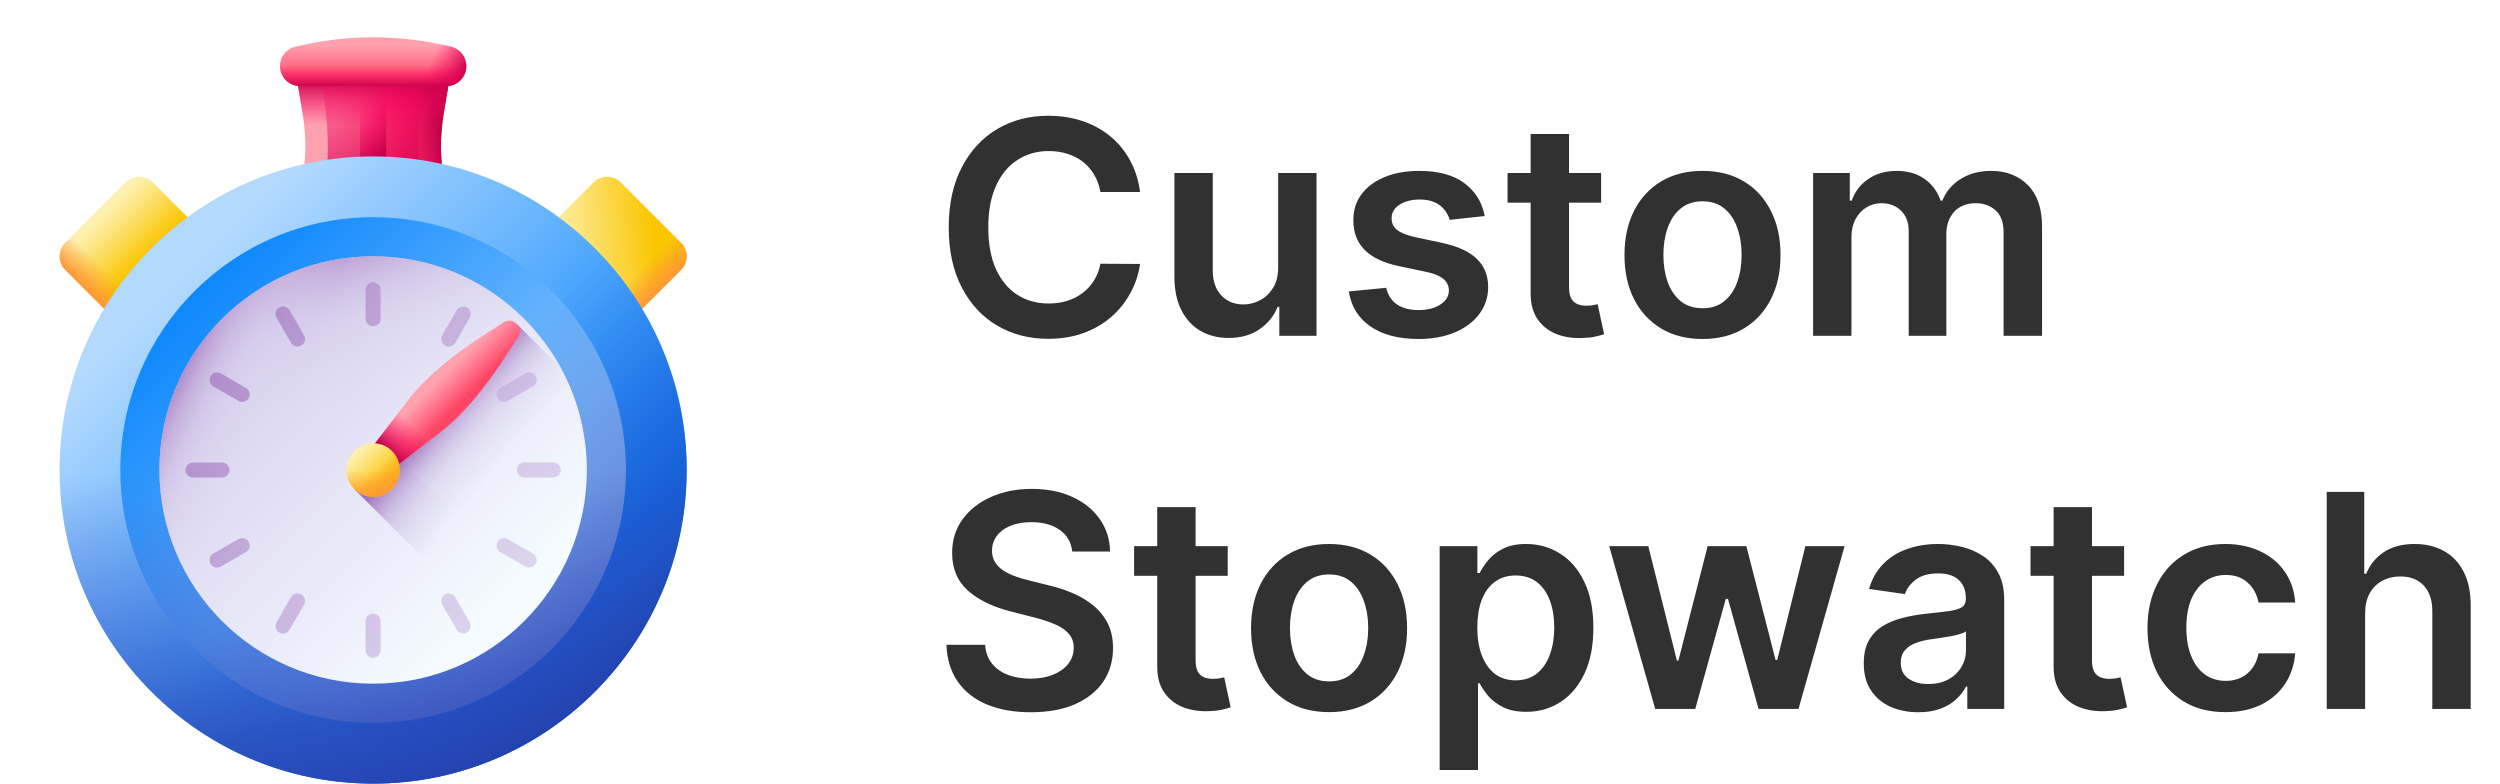 <svg width="67" height="21" viewBox="0 0 67 21" fill="none" xmlns="http://www.w3.org/2000/svg">
<path d="M30.554 5.145H29.491C29.461 4.971 29.405 4.816 29.324 4.682C29.242 4.545 29.141 4.43 29.02 4.335C28.899 4.241 28.76 4.17 28.605 4.122C28.452 4.073 28.286 4.048 28.108 4.048C27.792 4.048 27.511 4.128 27.267 4.287C27.023 4.444 26.831 4.675 26.693 4.98C26.555 5.283 26.486 5.653 26.486 6.091C26.486 6.536 26.555 6.911 26.693 7.216C26.833 7.519 27.025 7.748 27.267 7.903C27.511 8.057 27.791 8.134 28.105 8.134C28.279 8.134 28.442 8.111 28.594 8.065C28.747 8.018 28.884 7.949 29.006 7.858C29.129 7.767 29.232 7.655 29.315 7.523C29.401 7.39 29.459 7.239 29.491 7.068L30.554 7.074C30.514 7.35 30.428 7.61 30.296 7.852C30.165 8.095 29.993 8.309 29.781 8.494C29.569 8.678 29.321 8.822 29.037 8.926C28.753 9.028 28.438 9.08 28.091 9.08C27.579 9.08 27.123 8.961 26.722 8.724C26.32 8.488 26.004 8.146 25.773 7.699C25.542 7.252 25.426 6.716 25.426 6.091C25.426 5.464 25.543 4.928 25.776 4.483C26.009 4.036 26.326 3.694 26.727 3.457C27.129 3.221 27.583 3.102 28.091 3.102C28.415 3.102 28.716 3.148 28.994 3.239C29.273 3.33 29.521 3.463 29.739 3.639C29.956 3.813 30.135 4.027 30.276 4.281C30.418 4.533 30.51 4.821 30.554 5.145ZM34.255 7.165V4.636H35.283V9H34.286V8.224H34.241C34.142 8.469 33.98 8.669 33.755 8.824C33.532 8.979 33.256 9.057 32.928 9.057C32.642 9.057 32.389 8.993 32.17 8.866C31.952 8.738 31.782 8.551 31.658 8.307C31.535 8.061 31.474 7.763 31.474 7.415V4.636H32.502V7.256C32.502 7.532 32.578 7.752 32.729 7.915C32.881 8.078 33.08 8.159 33.326 8.159C33.477 8.159 33.624 8.122 33.766 8.048C33.908 7.974 34.025 7.865 34.116 7.719C34.209 7.571 34.255 7.386 34.255 7.165ZM39.79 5.79L38.852 5.892C38.826 5.797 38.779 5.708 38.713 5.625C38.649 5.542 38.562 5.474 38.452 5.423C38.342 5.372 38.207 5.347 38.048 5.347C37.834 5.347 37.654 5.393 37.508 5.486C37.365 5.579 37.294 5.699 37.295 5.847C37.294 5.973 37.34 6.077 37.435 6.156C37.531 6.236 37.69 6.301 37.912 6.352L38.656 6.511C39.069 6.6 39.376 6.741 39.577 6.935C39.779 7.128 39.882 7.381 39.883 7.693C39.882 7.968 39.801 8.21 39.642 8.42C39.485 8.629 39.266 8.792 38.986 8.909C38.706 9.027 38.383 9.085 38.02 9.085C37.486 9.085 37.056 8.973 36.73 8.75C36.404 8.525 36.21 8.211 36.148 7.81L37.151 7.713C37.196 7.91 37.293 8.059 37.44 8.159C37.588 8.259 37.78 8.31 38.017 8.31C38.261 8.31 38.457 8.259 38.605 8.159C38.755 8.059 38.83 7.935 38.83 7.787C38.83 7.662 38.781 7.559 38.685 7.477C38.59 7.396 38.442 7.333 38.242 7.29L37.497 7.134C37.079 7.046 36.769 6.9 36.568 6.693C36.367 6.485 36.268 6.222 36.27 5.903C36.268 5.634 36.341 5.402 36.489 5.205C36.638 5.006 36.846 4.852 37.111 4.744C37.378 4.634 37.686 4.58 38.034 4.58C38.545 4.58 38.948 4.688 39.242 4.906C39.537 5.124 39.72 5.419 39.79 5.79ZM42.91 4.636V5.432H40.402V4.636H42.91ZM41.021 3.591H42.05V7.688C42.05 7.826 42.071 7.932 42.112 8.006C42.156 8.078 42.213 8.127 42.283 8.153C42.353 8.18 42.43 8.193 42.516 8.193C42.58 8.193 42.639 8.188 42.692 8.179C42.747 8.17 42.788 8.161 42.817 8.153L42.99 8.957C42.935 8.976 42.856 8.997 42.754 9.02C42.654 9.043 42.531 9.056 42.385 9.06C42.127 9.067 41.895 9.028 41.689 8.943C41.483 8.856 41.319 8.722 41.197 8.54C41.078 8.358 41.019 8.131 41.021 7.858V3.591ZM45.627 9.085C45.201 9.085 44.832 8.991 44.519 8.804C44.207 8.616 43.964 8.354 43.792 8.017C43.621 7.68 43.536 7.286 43.536 6.835C43.536 6.384 43.621 5.99 43.792 5.651C43.964 5.312 44.207 5.048 44.519 4.861C44.832 4.673 45.201 4.58 45.627 4.58C46.053 4.58 46.423 4.673 46.735 4.861C47.048 5.048 47.289 5.312 47.459 5.651C47.632 5.99 47.718 6.384 47.718 6.835C47.718 7.286 47.632 7.68 47.459 8.017C47.289 8.354 47.048 8.616 46.735 8.804C46.423 8.991 46.053 9.085 45.627 9.085ZM45.633 8.261C45.864 8.261 46.057 8.198 46.212 8.071C46.368 7.942 46.483 7.77 46.559 7.554C46.637 7.338 46.675 7.098 46.675 6.832C46.675 6.565 46.637 6.324 46.559 6.108C46.483 5.89 46.368 5.717 46.212 5.588C46.057 5.459 45.864 5.395 45.633 5.395C45.396 5.395 45.199 5.459 45.042 5.588C44.887 5.717 44.77 5.89 44.693 6.108C44.617 6.324 44.579 6.565 44.579 6.832C44.579 7.098 44.617 7.338 44.693 7.554C44.77 7.77 44.887 7.942 45.042 8.071C45.199 8.198 45.396 8.261 45.633 8.261ZM48.591 9V4.636H49.574V5.378H49.625C49.716 5.128 49.867 4.933 50.077 4.793C50.287 4.651 50.538 4.58 50.83 4.58C51.125 4.58 51.374 4.652 51.577 4.795C51.781 4.938 51.925 5.132 52.008 5.378H52.054C52.151 5.135 52.313 4.942 52.543 4.798C52.774 4.652 53.047 4.58 53.364 4.58C53.765 4.58 54.093 4.706 54.347 4.96C54.6 5.214 54.727 5.584 54.727 6.071V9H53.696V6.23C53.696 5.959 53.624 5.761 53.48 5.636C53.336 5.509 53.16 5.446 52.952 5.446C52.704 5.446 52.51 5.524 52.369 5.679C52.231 5.832 52.162 6.032 52.162 6.278V9H51.153V6.188C51.153 5.962 51.085 5.782 50.949 5.648C50.814 5.513 50.638 5.446 50.42 5.446C50.273 5.446 50.138 5.484 50.017 5.56C49.896 5.634 49.799 5.739 49.727 5.875C49.655 6.009 49.619 6.167 49.619 6.347V9H48.591ZM28.736 14.781C28.709 14.533 28.598 14.34 28.401 14.202C28.206 14.063 27.952 13.994 27.639 13.994C27.419 13.994 27.231 14.027 27.074 14.094C26.917 14.16 26.796 14.25 26.713 14.364C26.63 14.477 26.587 14.607 26.585 14.753C26.585 14.874 26.613 14.979 26.668 15.068C26.724 15.157 26.801 15.233 26.898 15.296C26.994 15.356 27.101 15.407 27.219 15.449C27.336 15.491 27.454 15.526 27.574 15.554L28.119 15.69C28.339 15.742 28.55 15.811 28.753 15.898C28.957 15.985 29.14 16.095 29.301 16.227C29.464 16.36 29.593 16.52 29.688 16.707C29.782 16.895 29.829 17.115 29.829 17.366C29.829 17.707 29.742 18.008 29.568 18.267C29.394 18.525 29.142 18.726 28.812 18.872C28.485 19.016 28.088 19.088 27.622 19.088C27.169 19.088 26.776 19.018 26.443 18.878C26.112 18.738 25.852 18.533 25.665 18.264C25.479 17.995 25.379 17.668 25.364 17.281H26.401C26.416 17.484 26.478 17.652 26.588 17.787C26.698 17.921 26.841 18.022 27.017 18.088C27.195 18.154 27.394 18.188 27.614 18.188C27.843 18.188 28.044 18.153 28.216 18.085C28.39 18.015 28.526 17.919 28.625 17.796C28.724 17.671 28.774 17.525 28.776 17.358C28.774 17.206 28.729 17.081 28.642 16.983C28.555 16.883 28.433 16.799 28.276 16.733C28.12 16.665 27.938 16.604 27.73 16.551L27.068 16.381C26.589 16.258 26.21 16.071 25.932 15.821C25.655 15.569 25.517 15.235 25.517 14.818C25.517 14.475 25.61 14.175 25.796 13.918C25.983 13.66 26.238 13.46 26.56 13.318C26.882 13.174 27.246 13.102 27.653 13.102C28.066 13.102 28.428 13.174 28.739 13.318C29.051 13.46 29.296 13.658 29.474 13.912C29.652 14.164 29.744 14.454 29.75 14.781H28.736ZM32.903 14.636V15.432H30.394V14.636H32.903ZM31.014 13.591H32.042V17.688C32.042 17.826 32.063 17.932 32.104 18.006C32.148 18.078 32.205 18.127 32.275 18.153C32.345 18.18 32.423 18.193 32.508 18.193C32.572 18.193 32.631 18.188 32.684 18.179C32.739 18.169 32.781 18.161 32.809 18.153L32.982 18.957C32.927 18.976 32.849 18.997 32.746 19.02C32.646 19.043 32.523 19.056 32.377 19.06C32.12 19.067 31.887 19.028 31.681 18.943C31.475 18.856 31.311 18.722 31.19 18.54C31.07 18.358 31.012 18.131 31.014 17.858V13.591ZM35.619 19.085C35.193 19.085 34.824 18.991 34.511 18.804C34.199 18.616 33.956 18.354 33.784 18.017C33.614 17.68 33.528 17.286 33.528 16.835C33.528 16.384 33.614 15.99 33.784 15.651C33.956 15.312 34.199 15.048 34.511 14.861C34.824 14.673 35.193 14.579 35.619 14.579C36.045 14.579 36.415 14.673 36.727 14.861C37.04 15.048 37.281 15.312 37.452 15.651C37.624 15.99 37.71 16.384 37.71 16.835C37.71 17.286 37.624 17.68 37.452 18.017C37.281 18.354 37.04 18.616 36.727 18.804C36.415 18.991 36.045 19.085 35.619 19.085ZM35.625 18.261C35.856 18.261 36.049 18.198 36.205 18.071C36.36 17.942 36.475 17.77 36.551 17.554C36.629 17.338 36.668 17.098 36.668 16.832C36.668 16.565 36.629 16.324 36.551 16.108C36.475 15.89 36.36 15.717 36.205 15.588C36.049 15.459 35.856 15.395 35.625 15.395C35.388 15.395 35.191 15.459 35.034 15.588C34.879 15.717 34.762 15.89 34.685 16.108C34.609 16.324 34.571 16.565 34.571 16.832C34.571 17.098 34.609 17.338 34.685 17.554C34.762 17.77 34.879 17.942 35.034 18.071C35.191 18.198 35.388 18.261 35.625 18.261ZM38.583 20.636V14.636H39.594V15.358H39.654C39.707 15.252 39.782 15.139 39.879 15.02C39.975 14.899 40.106 14.796 40.271 14.71C40.435 14.623 40.646 14.579 40.901 14.579C41.238 14.579 41.542 14.666 41.813 14.838C42.086 15.008 42.302 15.261 42.461 15.597C42.622 15.93 42.702 16.339 42.702 16.824C42.702 17.303 42.624 17.71 42.467 18.046C42.309 18.381 42.095 18.636 41.825 18.812C41.554 18.989 41.247 19.077 40.904 19.077C40.654 19.077 40.447 19.035 40.282 18.952C40.117 18.868 39.985 18.768 39.884 18.651C39.786 18.531 39.709 18.419 39.654 18.312H39.611V20.636H38.583ZM39.592 16.818C39.592 17.1 39.631 17.348 39.711 17.56C39.792 17.772 39.909 17.938 40.06 18.057C40.214 18.174 40.399 18.233 40.617 18.233C40.844 18.233 41.035 18.172 41.188 18.051C41.342 17.928 41.457 17.76 41.535 17.548C41.614 17.334 41.654 17.091 41.654 16.818C41.654 16.547 41.615 16.307 41.538 16.097C41.46 15.886 41.344 15.722 41.191 15.602C41.038 15.483 40.846 15.423 40.617 15.423C40.398 15.423 40.211 15.481 40.057 15.597C39.904 15.712 39.788 15.874 39.708 16.082C39.63 16.291 39.592 16.536 39.592 16.818ZM44.359 19L43.126 14.636H44.174L44.941 17.704H44.981L45.765 14.636H46.802L47.586 17.688H47.629L48.384 14.636H49.435L48.2 19H47.129L46.31 16.051H46.251L45.432 19H44.359ZM51.409 19.088C51.133 19.088 50.883 19.039 50.662 18.94C50.442 18.84 50.268 18.692 50.139 18.497C50.012 18.302 49.949 18.062 49.949 17.776C49.949 17.529 49.994 17.326 50.085 17.165C50.176 17.004 50.3 16.875 50.457 16.778C50.615 16.682 50.792 16.609 50.989 16.56C51.188 16.509 51.393 16.472 51.605 16.449C51.861 16.422 52.068 16.399 52.227 16.378C52.386 16.355 52.502 16.321 52.574 16.276C52.648 16.228 52.685 16.155 52.685 16.057V16.04C52.685 15.826 52.621 15.66 52.494 15.543C52.367 15.425 52.185 15.367 51.946 15.367C51.694 15.367 51.494 15.421 51.347 15.531C51.201 15.641 51.102 15.771 51.051 15.921L50.091 15.784C50.167 15.519 50.292 15.297 50.466 15.119C50.64 14.939 50.853 14.805 51.105 14.716C51.357 14.625 51.635 14.579 51.94 14.579C52.151 14.579 52.36 14.604 52.568 14.653C52.776 14.703 52.967 14.784 53.139 14.898C53.312 15.009 53.45 15.162 53.554 15.355C53.66 15.548 53.713 15.79 53.713 16.079V19H52.724V18.401H52.69C52.628 18.522 52.54 18.635 52.426 18.741C52.314 18.846 52.173 18.93 52.003 18.994C51.834 19.057 51.636 19.088 51.409 19.088ZM51.676 18.332C51.883 18.332 52.062 18.292 52.213 18.21C52.365 18.127 52.481 18.017 52.562 17.881C52.646 17.744 52.688 17.596 52.688 17.435V16.921C52.655 16.947 52.6 16.972 52.523 16.994C52.447 17.017 52.362 17.037 52.267 17.054C52.172 17.071 52.079 17.086 51.986 17.099C51.893 17.113 51.812 17.124 51.744 17.134C51.591 17.154 51.454 17.188 51.332 17.236C51.211 17.283 51.115 17.349 51.045 17.435C50.975 17.518 50.94 17.626 50.94 17.759C50.94 17.948 51.01 18.091 51.148 18.188C51.286 18.284 51.462 18.332 51.676 18.332ZM56.926 14.636V15.432H54.418V14.636H56.926ZM55.037 13.591H56.065V17.688C56.065 17.826 56.086 17.932 56.128 18.006C56.171 18.078 56.228 18.127 56.298 18.153C56.368 18.18 56.446 18.193 56.531 18.193C56.596 18.193 56.654 18.188 56.707 18.179C56.762 18.169 56.804 18.161 56.832 18.153L57.006 18.957C56.951 18.976 56.872 18.997 56.77 19.02C56.669 19.043 56.546 19.056 56.401 19.06C56.143 19.067 55.911 19.028 55.705 18.943C55.498 18.856 55.334 18.722 55.213 18.54C55.094 18.358 55.035 18.131 55.037 17.858V13.591ZM59.643 19.085C59.207 19.085 58.833 18.99 58.521 18.798C58.21 18.607 57.97 18.343 57.802 18.006C57.635 17.667 57.552 17.276 57.552 16.835C57.552 16.392 57.637 16.001 57.807 15.662C57.978 15.321 58.218 15.056 58.529 14.867C58.842 14.675 59.211 14.579 59.637 14.579C59.991 14.579 60.305 14.645 60.577 14.776C60.852 14.904 61.071 15.087 61.234 15.324C61.397 15.559 61.489 15.833 61.512 16.148H60.529C60.489 15.938 60.395 15.762 60.245 15.622C60.097 15.48 59.899 15.409 59.651 15.409C59.441 15.409 59.256 15.466 59.097 15.579C58.938 15.691 58.814 15.852 58.725 16.062C58.638 16.273 58.594 16.525 58.594 16.818C58.594 17.116 58.638 17.371 58.725 17.585C58.812 17.797 58.934 17.961 59.092 18.077C59.251 18.19 59.437 18.247 59.651 18.247C59.803 18.247 59.938 18.219 60.057 18.162C60.179 18.103 60.28 18.019 60.361 17.909C60.443 17.799 60.499 17.666 60.529 17.509H61.512C61.487 17.817 61.397 18.091 61.239 18.329C61.082 18.566 60.868 18.752 60.597 18.886C60.327 19.019 60.008 19.085 59.643 19.085ZM63.385 16.443V19H62.356V13.182H63.362V15.378H63.413C63.516 15.132 63.674 14.938 63.888 14.796C64.104 14.652 64.378 14.579 64.712 14.579C65.015 14.579 65.279 14.643 65.504 14.77C65.73 14.897 65.904 15.082 66.027 15.327C66.152 15.571 66.215 15.869 66.215 16.222V19H65.186V16.381C65.186 16.087 65.11 15.859 64.959 15.696C64.809 15.531 64.599 15.449 64.328 15.449C64.146 15.449 63.983 15.489 63.84 15.568C63.697 15.646 63.586 15.758 63.504 15.906C63.425 16.054 63.385 16.233 63.385 16.443Z" fill="#313131"/>
<path d="M11.895 3.016L12.059 2.035H7.942L8.106 3.016C8.333 4.371 8.05 5.594 7.369 6.508L6.947 7.074H13.053L12.631 6.508C11.951 5.594 11.668 4.371 11.895 3.016Z" fill="url(#paint0_linear_29875_52568)"/>
<path d="M12.631 6.508C11.951 5.594 11.668 4.371 11.894 3.016L12.059 2.035H9.412V7.074H13.053L12.631 6.508Z" fill="url(#paint1_linear_29875_52568)"/>
<path d="M8.106 3.016C8.196 3.553 8.205 4.07 8.142 4.554H11.859C11.795 4.07 11.805 3.553 11.895 3.016L12.059 2.035H7.942L8.106 3.016Z" fill="url(#paint2_linear_29875_52568)"/>
<path d="M8.734 3.016C8.794 3.553 8.8 4.07 8.758 4.554H11.243C11.2 4.07 11.207 3.553 11.267 3.016L11.376 2.035H8.624L8.734 3.016Z" fill="url(#paint3_linear_29875_52568)"/>
<path d="M9.636 3.016C9.653 3.553 9.655 4.07 9.643 4.554H10.357C10.345 4.07 10.347 3.553 10.364 3.016L10.396 2.035H9.604L9.636 3.016Z" fill="url(#paint4_linear_29875_52568)"/>
<path d="M11.961 2.306H8.04C7.744 2.306 7.504 2.066 7.504 1.77C7.504 1.517 7.681 1.298 7.929 1.246L8.212 1.186C9.391 0.938 10.61 0.938 11.789 1.186L12.071 1.246C12.319 1.298 12.497 1.517 12.497 1.77C12.497 2.066 12.257 2.306 11.961 2.306Z" fill="url(#paint5_linear_29875_52568)"/>
<path d="M11.961 2.306C12.257 2.306 12.497 2.066 12.497 1.77C12.497 1.517 12.319 1.298 12.072 1.246L11.789 1.186C11.199 1.062 10.6 1 10.001 1V2.306H11.961Z" fill="url(#paint6_linear_29875_52568)"/>
<path d="M7.504 1.77C7.504 2.066 7.744 2.306 8.04 2.306H11.961C12.257 2.306 12.497 2.066 12.497 1.77C12.497 1.616 12.431 1.475 12.324 1.376H7.677C7.57 1.475 7.504 1.616 7.504 1.77Z" fill="url(#paint7_linear_29875_52568)"/>
<path d="M18.252 7.232L16.634 8.85C16.434 9.051 16.108 9.051 15.908 8.85L14.29 7.232C14.089 7.032 14.089 6.706 14.29 6.506L15.908 4.888C16.108 4.687 16.434 4.687 16.634 4.888L18.252 6.506C18.453 6.706 18.453 7.032 18.252 7.232Z" fill="url(#paint8_linear_29875_52568)"/>
<path d="M18.252 7.232L16.634 8.85C16.434 9.051 16.108 9.051 15.908 8.85L14.29 7.232C14.089 7.032 14.089 6.706 14.29 6.506L15.908 4.888C16.108 4.687 16.434 4.687 16.634 4.888L18.252 6.506C18.453 6.706 18.453 7.032 18.252 7.232Z" fill="url(#paint9_linear_29875_52568)"/>
<path d="M1.748 7.232L3.366 8.85C3.567 9.051 3.892 9.051 4.093 8.85L5.711 7.232C5.911 7.032 5.911 6.706 5.711 6.506L4.093 4.888C3.892 4.687 3.567 4.687 3.366 4.888L1.748 6.506C1.548 6.706 1.548 7.032 1.748 7.232Z" fill="url(#paint10_linear_29875_52568)"/>
<path d="M1.748 7.232L3.366 8.85C3.567 9.051 3.892 9.051 4.093 8.85L5.711 7.232C5.911 7.032 5.911 6.706 5.711 6.506L4.093 4.888C3.892 4.687 3.567 4.687 3.366 4.888L1.748 6.506C1.548 6.706 1.548 7.032 1.748 7.232Z" fill="url(#paint11_linear_29875_52568)"/>
<path d="M10 21C14.641 21 18.404 17.237 18.404 12.596C18.404 7.955 14.641 4.192 10 4.192C5.359 4.192 1.596 7.955 1.596 12.596C1.596 17.237 5.359 21 10 21Z" fill="url(#paint12_linear_29875_52568)"/>
<path d="M10 19.371C13.742 19.371 16.775 16.338 16.775 12.596C16.775 8.854 13.742 5.821 10 5.821C6.258 5.821 3.225 8.854 3.225 12.596C3.225 16.338 6.258 19.371 10 19.371Z" fill="url(#paint13_linear_29875_52568)"/>
<path d="M1.596 12.596C1.596 17.237 5.359 21 10 21C14.641 21 18.404 17.237 18.404 12.596C18.404 11.591 18.227 10.627 17.903 9.734H2.097C1.773 10.627 1.596 11.591 1.596 12.596Z" fill="url(#paint14_linear_29875_52568)"/>
<path d="M4.058 18.538C7.339 21.82 12.661 21.82 15.943 18.538C19.224 15.257 19.224 9.936 15.943 6.654C15.232 5.943 14.425 5.387 13.564 4.984L2.388 16.16C2.791 17.021 3.347 17.828 4.058 18.538Z" fill="url(#paint15_linear_29875_52568)"/>
<path d="M10 18.323C13.163 18.323 15.727 15.759 15.727 12.596C15.727 9.433 13.163 6.869 10 6.869C6.837 6.869 4.273 9.433 4.273 12.596C4.273 15.759 6.837 18.323 10 18.323Z" fill="url(#paint16_linear_29875_52568)"/>
<path d="M15.727 12.596C15.727 9.433 13.163 6.869 10 6.869C6.837 6.869 4.273 9.433 4.273 12.596C4.273 13.281 4.394 13.938 4.614 14.547H15.386C15.607 13.938 15.727 13.281 15.727 12.596Z" fill="url(#paint17_linear_29875_52568)"/>
<path d="M14.05 8.546C11.814 6.31 8.188 6.31 5.951 8.546C3.714 10.783 3.714 14.409 5.951 16.646C6.435 17.13 6.985 17.509 7.572 17.784L15.188 10.167C14.914 9.58 14.535 9.031 14.05 8.546Z" fill="url(#paint18_linear_29875_52568)"/>
<path d="M9.493 13.103L11.196 14.806C11.475 15.085 11.931 15.097 12.212 14.819C12.216 14.816 12.22 14.812 12.223 14.809C12.5 14.527 12.489 14.071 12.21 13.792L10.507 12.089L9.493 13.103Z" fill="url(#paint19_linear_29875_52568)"/>
<path d="M9.493 13.103L13.511 17.121C13.698 16.976 13.878 16.817 14.05 16.646C15.884 14.811 16.214 12.041 15.039 9.871L13.851 8.683L9.493 13.103Z" fill="url(#paint20_linear_29875_52568)"/>
<path d="M10 12.523L9.75 12.273L10.949 10.71C11.36 10.175 12.025 9.58 13.068 8.913L13.499 8.637C13.748 8.478 14.046 8.775 13.886 9.024L13.61 9.455C12.943 10.498 12.348 11.163 11.813 11.574L10.25 12.774L10 12.523Z" fill="url(#paint21_linear_29875_52568)"/>
<path d="M12.168 11.27L11.253 10.355C11.139 10.476 11.038 10.595 10.949 10.71L9.75 12.273L10 12.523L10.25 12.774L11.813 11.574C11.928 11.485 12.047 11.384 12.168 11.27Z" fill="url(#paint22_linear_29875_52568)"/>
<path d="M10 7.566C9.888 7.566 9.798 7.657 9.798 7.768V8.544C9.798 8.655 9.888 8.745 10 8.745C10.111 8.745 10.201 8.655 10.201 8.544V7.768C10.201 7.657 10.111 7.566 10 7.566Z" fill="url(#paint23_linear_29875_52568)"/>
<path d="M10 16.447C9.888 16.447 9.798 16.537 9.798 16.648V17.424C9.798 17.535 9.888 17.626 10 17.626C10.111 17.626 10.201 17.535 10.201 17.424V16.648C10.201 16.537 10.111 16.447 10 16.447Z" fill="url(#paint24_linear_29875_52568)"/>
<path d="M14.828 12.395H14.052C13.941 12.395 13.851 12.485 13.851 12.596C13.851 12.707 13.941 12.797 14.052 12.797H14.828C14.94 12.797 15.03 12.707 15.03 12.596C15.03 12.485 14.94 12.395 14.828 12.395Z" fill="url(#paint25_linear_29875_52568)"/>
<path d="M6.149 12.596C6.149 12.485 6.059 12.395 5.948 12.395H5.171C5.06 12.395 4.97 12.485 4.97 12.596C4.97 12.707 5.06 12.797 5.171 12.797H5.948C6.059 12.797 6.149 12.707 6.149 12.596Z" fill="url(#paint26_linear_29875_52568)"/>
<path d="M7.76 8.314C7.704 8.218 7.581 8.185 7.485 8.24C7.389 8.296 7.356 8.419 7.411 8.515L7.799 9.187C7.855 9.284 7.978 9.317 8.074 9.261C8.171 9.205 8.204 9.082 8.148 8.986L7.76 8.314Z" fill="url(#paint27_linear_29875_52568)"/>
<path d="M12.2 16.005C12.145 15.909 12.022 15.876 11.925 15.931C11.829 15.987 11.796 16.11 11.852 16.206L12.24 16.878C12.295 16.974 12.418 17.008 12.515 16.952C12.611 16.896 12.644 16.773 12.588 16.677L12.2 16.005Z" fill="url(#paint28_linear_29875_52568)"/>
<path d="M13.61 10.744L14.282 10.356C14.378 10.301 14.411 10.178 14.356 10.081C14.3 9.985 14.177 9.952 14.081 10.008L13.409 10.396C13.312 10.451 13.28 10.574 13.335 10.671C13.391 10.767 13.514 10.8 13.61 10.744Z" fill="url(#paint29_linear_29875_52568)"/>
<path d="M6.39 14.448L5.718 14.836C5.622 14.892 5.589 15.015 5.644 15.111C5.7 15.207 5.823 15.24 5.919 15.184L6.591 14.796C6.688 14.741 6.72 14.618 6.665 14.522C6.609 14.425 6.486 14.392 6.39 14.448Z" fill="url(#paint30_linear_29875_52568)"/>
<path d="M12.515 8.24C12.418 8.185 12.295 8.218 12.24 8.314L11.852 8.986C11.796 9.082 11.829 9.205 11.925 9.261C12.022 9.317 12.145 9.284 12.2 9.187L12.588 8.515C12.644 8.419 12.611 8.296 12.515 8.24Z" fill="url(#paint31_linear_29875_52568)"/>
<path d="M8.074 15.931C7.978 15.876 7.855 15.909 7.799 16.005L7.411 16.677C7.356 16.773 7.389 16.896 7.485 16.952C7.581 17.008 7.704 16.974 7.76 16.878L8.148 16.206C8.204 16.11 8.171 15.987 8.074 15.931Z" fill="url(#paint32_linear_29875_52568)"/>
<path d="M6.591 10.396L5.919 10.008C5.823 9.952 5.7 9.985 5.644 10.081C5.589 10.178 5.622 10.301 5.718 10.356L6.39 10.744C6.486 10.8 6.609 10.767 6.665 10.671C6.72 10.574 6.688 10.451 6.591 10.396Z" fill="url(#paint33_linear_29875_52568)"/>
<path d="M14.282 14.836L13.61 14.448C13.514 14.392 13.391 14.425 13.335 14.522C13.28 14.618 13.312 14.741 13.409 14.796L14.081 15.184C14.177 15.24 14.3 15.207 14.356 15.111C14.411 15.015 14.378 14.892 14.282 14.836Z" fill="url(#paint34_linear_29875_52568)"/>
<path d="M10 13.313C10.396 13.313 10.717 12.992 10.717 12.596C10.717 12.2 10.396 11.879 10 11.879C9.604 11.879 9.283 12.2 9.283 12.596C9.283 12.992 9.604 13.313 10 13.313Z" fill="url(#paint35_linear_29875_52568)"/>
<path d="M9.283 12.596C9.283 12.992 9.604 13.313 10 13.313C10.396 13.313 10.717 12.992 10.717 12.596C10.717 12.51 10.702 12.428 10.674 12.352H9.326C9.298 12.428 9.283 12.51 9.283 12.596Z" fill="url(#paint36_linear_29875_52568)"/>
<path d="M9.493 13.103C9.773 13.383 10.227 13.383 10.507 13.103C10.787 12.823 10.787 12.369 10.507 12.089C10.446 12.029 10.377 11.981 10.304 11.947L9.351 12.9C9.385 12.973 9.432 13.042 9.493 13.103Z" fill="url(#paint37_linear_29875_52568)"/>
<defs>
<linearGradient id="paint0_linear_29875_52568" x1="8.981" y1="4.554" x2="10.801" y2="4.554" gradientUnits="userSpaceOnUse">
<stop stop-color="#FFA1AE"/>
<stop offset="1" stop-color="#FF4565"/>
</linearGradient>
<linearGradient id="paint1_linear_29875_52568" x1="9.939" y1="4.702" x2="11.917" y2="4.476" gradientUnits="userSpaceOnUse">
<stop stop-color="#FE0364" stop-opacity="0"/>
<stop offset="0.234" stop-color="#F90362" stop-opacity="0.234"/>
<stop offset="0.517" stop-color="#EA035B" stop-opacity="0.517"/>
<stop offset="0.824" stop-color="#D20250" stop-opacity="0.824"/>
<stop offset="1" stop-color="#C00148"/>
</linearGradient>
<linearGradient id="paint2_linear_29875_52568" x1="10" y1="3.353" x2="10" y2="2.145" gradientUnits="userSpaceOnUse">
<stop stop-color="#FE0364" stop-opacity="0"/>
<stop offset="0.234" stop-color="#F90362" stop-opacity="0.234"/>
<stop offset="0.517" stop-color="#EA035B" stop-opacity="0.517"/>
<stop offset="0.824" stop-color="#D20250" stop-opacity="0.824"/>
<stop offset="1" stop-color="#C00148"/>
</linearGradient>
<linearGradient id="paint3_linear_29875_52568" x1="9.806" y1="0.903" x2="10.374" y2="6.11" gradientUnits="userSpaceOnUse">
<stop stop-color="#FE0364" stop-opacity="0"/>
<stop offset="0.234" stop-color="#F90362" stop-opacity="0.234"/>
<stop offset="0.517" stop-color="#EA035B" stop-opacity="0.517"/>
<stop offset="0.824" stop-color="#D20250" stop-opacity="0.824"/>
<stop offset="1" stop-color="#C00148"/>
</linearGradient>
<linearGradient id="paint4_linear_29875_52568" x1="9.63" y1="2.841" x2="10.552" y2="3.916" gradientUnits="userSpaceOnUse">
<stop stop-color="#FE0364" stop-opacity="0"/>
<stop offset="0.234" stop-color="#F90362" stop-opacity="0.234"/>
<stop offset="0.517" stop-color="#EA035B" stop-opacity="0.517"/>
<stop offset="0.824" stop-color="#D20250" stop-opacity="0.824"/>
<stop offset="1" stop-color="#C00148"/>
</linearGradient>
<linearGradient id="paint5_linear_29875_52568" x1="10" y1="1.219" x2="10" y2="2.163" gradientUnits="userSpaceOnUse">
<stop stop-color="#FFA1AE"/>
<stop offset="1" stop-color="#FF4565"/>
</linearGradient>
<linearGradient id="paint6_linear_29875_52568" x1="11.383" y1="1.941" x2="12.233" y2="2.371" gradientUnits="userSpaceOnUse">
<stop stop-color="#FE0364" stop-opacity="0"/>
<stop offset="0.234" stop-color="#F90362" stop-opacity="0.234"/>
<stop offset="0.517" stop-color="#EA035B" stop-opacity="0.517"/>
<stop offset="0.824" stop-color="#D20250" stop-opacity="0.824"/>
<stop offset="1" stop-color="#C00148"/>
</linearGradient>
<linearGradient id="paint7_linear_29875_52568" x1="10" y1="1.754" x2="10" y2="2.344" gradientUnits="userSpaceOnUse">
<stop stop-color="#FE0364" stop-opacity="0"/>
<stop offset="0.234" stop-color="#F90362" stop-opacity="0.234"/>
<stop offset="0.517" stop-color="#EA035B" stop-opacity="0.517"/>
<stop offset="0.824" stop-color="#D20250" stop-opacity="0.824"/>
<stop offset="1" stop-color="#C00148"/>
</linearGradient>
<linearGradient id="paint8_linear_29875_52568" x1="14.856" y1="7" x2="17.578" y2="6.75" gradientUnits="userSpaceOnUse">
<stop stop-color="#FEF0AE"/>
<stop offset="1" stop-color="#FAC600"/>
</linearGradient>
<linearGradient id="paint9_linear_29875_52568" x1="16.9" y1="7.501" x2="17.434" y2="8.036" gradientUnits="userSpaceOnUse">
<stop stop-color="#FE9738" stop-opacity="0"/>
<stop offset="1" stop-color="#FE9738"/>
</linearGradient>
<linearGradient id="paint10_linear_29875_52568" x1="2.707" y1="5.846" x2="3.832" y2="6.971" gradientUnits="userSpaceOnUse">
<stop stop-color="#FEF0AE"/>
<stop offset="1" stop-color="#FAC600"/>
</linearGradient>
<linearGradient id="paint11_linear_29875_52568" x1="3.103" y1="7.501" x2="2.568" y2="8.036" gradientUnits="userSpaceOnUse">
<stop stop-color="#FE9738" stop-opacity="0"/>
<stop offset="1" stop-color="#FE9738"/>
</linearGradient>
<linearGradient id="paint12_linear_29875_52568" x1="4.86" y1="7.455" x2="14.133" y2="16.729" gradientUnits="userSpaceOnUse">
<stop stop-color="#B3DAFE"/>
<stop offset="1" stop-color="#0182FC"/>
</linearGradient>
<linearGradient id="paint13_linear_29875_52568" x1="14.742" y1="17.338" x2="4.536" y2="7.132" gradientUnits="userSpaceOnUse">
<stop stop-color="#B3DAFE"/>
<stop offset="1" stop-color="#0182FC"/>
</linearGradient>
<linearGradient id="paint14_linear_29875_52568" x1="10" y1="12.702" x2="10" y2="22.588" gradientUnits="userSpaceOnUse">
<stop stop-color="#314DC9" stop-opacity="0"/>
<stop offset="0.276" stop-color="#304BC4" stop-opacity="0.276"/>
<stop offset="0.563" stop-color="#2B45B8" stop-opacity="0.563"/>
<stop offset="0.854" stop-color="#243BA3" stop-opacity="0.854"/>
<stop offset="1" stop-color="#1F3596"/>
</linearGradient>
<linearGradient id="paint15_linear_29875_52568" x1="10.081" y1="12.66" x2="17.438" y2="20.017" gradientUnits="userSpaceOnUse">
<stop stop-color="#314DC9" stop-opacity="0"/>
<stop offset="0.276" stop-color="#304BC4" stop-opacity="0.276"/>
<stop offset="0.563" stop-color="#2B45B8" stop-opacity="0.563"/>
<stop offset="0.854" stop-color="#243BA3" stop-opacity="0.854"/>
<stop offset="1" stop-color="#1F3596"/>
</linearGradient>
<linearGradient id="paint16_linear_29875_52568" x1="13.504" y1="16.099" x2="7.184" y2="9.78" gradientUnits="userSpaceOnUse">
<stop stop-color="#F5FBFF"/>
<stop offset="1" stop-color="#DBD5EF"/>
</linearGradient>
<linearGradient id="paint17_linear_29875_52568" x1="9.345" y1="10.678" x2="7.963" y2="6.635" gradientUnits="userSpaceOnUse">
<stop stop-color="#DBD5EF" stop-opacity="0"/>
<stop offset="0.285" stop-color="#D9D2EE" stop-opacity="0.285"/>
<stop offset="0.474" stop-color="#D4C9E9" stop-opacity="0.474"/>
<stop offset="0.635" stop-color="#CBBAE2" stop-opacity="0.635"/>
<stop offset="0.779" stop-color="#BFA5D7" stop-opacity="0.78"/>
<stop offset="0.913" stop-color="#AF8ACA" stop-opacity="0.913"/>
<stop offset="1" stop-color="#A274BF"/>
</linearGradient>
<linearGradient id="paint18_linear_29875_52568" x1="7.188" y1="11.246" x2="4.629" y2="10.017" gradientUnits="userSpaceOnUse">
<stop stop-color="#DBD5EF" stop-opacity="0"/>
<stop offset="0.285" stop-color="#D9D2EE" stop-opacity="0.285"/>
<stop offset="0.474" stop-color="#D4C9E9" stop-opacity="0.474"/>
<stop offset="0.635" stop-color="#CBBAE2" stop-opacity="0.635"/>
<stop offset="0.779" stop-color="#BFA5D7" stop-opacity="0.78"/>
<stop offset="0.913" stop-color="#AF8ACA" stop-opacity="0.913"/>
<stop offset="1" stop-color="#A274BF"/>
</linearGradient>
<linearGradient id="paint19_linear_29875_52568" x1="11.991" y1="13.927" x2="9.636" y2="13.005" gradientUnits="userSpaceOnUse">
<stop stop-color="#DBD5EF" stop-opacity="0"/>
<stop offset="0.285" stop-color="#D9D2EE" stop-opacity="0.285"/>
<stop offset="0.474" stop-color="#D4C9E9" stop-opacity="0.474"/>
<stop offset="0.635" stop-color="#CBBAE2" stop-opacity="0.635"/>
<stop offset="0.779" stop-color="#BFA5D7" stop-opacity="0.78"/>
<stop offset="0.913" stop-color="#AF8ACA" stop-opacity="0.913"/>
<stop offset="1" stop-color="#A274BF"/>
</linearGradient>
<linearGradient id="paint20_linear_29875_52568" x1="13.322" y1="12.593" x2="11.718" y2="11.211" gradientUnits="userSpaceOnUse">
<stop stop-color="#DBD5EF" stop-opacity="0"/>
<stop offset="0.285" stop-color="#D9D2EE" stop-opacity="0.285"/>
<stop offset="0.474" stop-color="#D4C9E9" stop-opacity="0.474"/>
<stop offset="0.635" stop-color="#CBBAE2" stop-opacity="0.635"/>
<stop offset="0.779" stop-color="#BFA5D7" stop-opacity="0.78"/>
<stop offset="0.913" stop-color="#AF8ACA" stop-opacity="0.913"/>
<stop offset="1" stop-color="#A274BF"/>
</linearGradient>
<linearGradient id="paint21_linear_29875_52568" x1="11.635" y1="10.313" x2="12.233" y2="10.911" gradientUnits="userSpaceOnUse">
<stop stop-color="#FFA1AE"/>
<stop offset="1" stop-color="#FF4565"/>
</linearGradient>
<linearGradient id="paint22_linear_29875_52568" x1="11.082" y1="11.441" x2="10.398" y2="12.125" gradientUnits="userSpaceOnUse">
<stop stop-color="#FE0364" stop-opacity="0"/>
<stop offset="0.234" stop-color="#F90362" stop-opacity="0.234"/>
<stop offset="0.517" stop-color="#EA035B" stop-opacity="0.517"/>
<stop offset="0.824" stop-color="#D20250" stop-opacity="0.824"/>
<stop offset="1" stop-color="#C00148"/>
</linearGradient>
<linearGradient id="paint23_linear_29875_52568" x1="31.971" y1="23.22" x2="6.02" y2="5.427" gradientUnits="userSpaceOnUse">
<stop stop-color="#DBD5EF" stop-opacity="0"/>
<stop offset="0.285" stop-color="#D9D2EE" stop-opacity="0.285"/>
<stop offset="0.474" stop-color="#D4C9E9" stop-opacity="0.474"/>
<stop offset="0.635" stop-color="#CBBAE2" stop-opacity="0.635"/>
<stop offset="0.779" stop-color="#BFA5D7" stop-opacity="0.78"/>
<stop offset="0.913" stop-color="#AF8ACA" stop-opacity="0.913"/>
<stop offset="1" stop-color="#A274BF"/>
</linearGradient>
<linearGradient id="paint24_linear_29875_52568" x1="27.829" y1="29.261" x2="1.879" y2="11.468" gradientUnits="userSpaceOnUse">
<stop stop-color="#DBD5EF" stop-opacity="0"/>
<stop offset="0.285" stop-color="#D9D2EE" stop-opacity="0.285"/>
<stop offset="0.474" stop-color="#D4C9E9" stop-opacity="0.474"/>
<stop offset="0.635" stop-color="#CBBAE2" stop-opacity="0.635"/>
<stop offset="0.779" stop-color="#BFA5D7" stop-opacity="0.78"/>
<stop offset="0.913" stop-color="#AF8ACA" stop-opacity="0.913"/>
<stop offset="1" stop-color="#A274BF"/>
</linearGradient>
<linearGradient id="paint25_linear_29875_52568" x1="31.321" y1="24.17" x2="5.37" y2="6.377" gradientUnits="userSpaceOnUse">
<stop stop-color="#DBD5EF" stop-opacity="0"/>
<stop offset="0.285" stop-color="#D9D2EE" stop-opacity="0.285"/>
<stop offset="0.474" stop-color="#D4C9E9" stop-opacity="0.474"/>
<stop offset="0.635" stop-color="#CBBAE2" stop-opacity="0.635"/>
<stop offset="0.779" stop-color="#BFA5D7" stop-opacity="0.78"/>
<stop offset="0.913" stop-color="#AF8ACA" stop-opacity="0.913"/>
<stop offset="1" stop-color="#A274BF"/>
</linearGradient>
<linearGradient id="paint26_linear_29875_52568" x1="28.481" y1="28.312" x2="2.53" y2="10.519" gradientUnits="userSpaceOnUse">
<stop stop-color="#DBD5EF" stop-opacity="0"/>
<stop offset="0.285" stop-color="#D9D2EE" stop-opacity="0.285"/>
<stop offset="0.474" stop-color="#D4C9E9" stop-opacity="0.474"/>
<stop offset="0.635" stop-color="#CBBAE2" stop-opacity="0.635"/>
<stop offset="0.779" stop-color="#BFA5D7" stop-opacity="0.78"/>
<stop offset="0.913" stop-color="#AF8ACA" stop-opacity="0.913"/>
<stop offset="1" stop-color="#A274BF"/>
</linearGradient>
<linearGradient id="paint27_linear_29875_52568" x1="30.984" y1="24.661" x2="5.033" y2="6.867" gradientUnits="userSpaceOnUse">
<stop stop-color="#DBD5EF" stop-opacity="0"/>
<stop offset="0.285" stop-color="#D9D2EE" stop-opacity="0.285"/>
<stop offset="0.474" stop-color="#D4C9E9" stop-opacity="0.474"/>
<stop offset="0.635" stop-color="#CBBAE2" stop-opacity="0.635"/>
<stop offset="0.779" stop-color="#BFA5D7" stop-opacity="0.78"/>
<stop offset="0.913" stop-color="#AF8ACA" stop-opacity="0.913"/>
<stop offset="1" stop-color="#A274BF"/>
</linearGradient>
<linearGradient id="paint28_linear_29875_52568" x1="28.817" y1="27.821" x2="2.866" y2="10.028" gradientUnits="userSpaceOnUse">
<stop stop-color="#DBD5EF" stop-opacity="0"/>
<stop offset="0.285" stop-color="#D9D2EE" stop-opacity="0.285"/>
<stop offset="0.474" stop-color="#D4C9E9" stop-opacity="0.474"/>
<stop offset="0.635" stop-color="#CBBAE2" stop-opacity="0.635"/>
<stop offset="0.779" stop-color="#BFA5D7" stop-opacity="0.78"/>
<stop offset="0.913" stop-color="#AF8ACA" stop-opacity="0.913"/>
<stop offset="1" stop-color="#A274BF"/>
</linearGradient>
<linearGradient id="paint29_linear_29875_52568" x1="32.166" y1="22.937" x2="6.215" y2="5.144" gradientUnits="userSpaceOnUse">
<stop stop-color="#DBD5EF" stop-opacity="0"/>
<stop offset="0.285" stop-color="#D9D2EE" stop-opacity="0.285"/>
<stop offset="0.474" stop-color="#D4C9E9" stop-opacity="0.474"/>
<stop offset="0.635" stop-color="#CBBAE2" stop-opacity="0.635"/>
<stop offset="0.779" stop-color="#BFA5D7" stop-opacity="0.78"/>
<stop offset="0.913" stop-color="#AF8ACA" stop-opacity="0.913"/>
<stop offset="1" stop-color="#A274BF"/>
</linearGradient>
<linearGradient id="paint30_linear_29875_52568" x1="27.636" y1="29.544" x2="1.685" y2="11.752" gradientUnits="userSpaceOnUse">
<stop stop-color="#DBD5EF" stop-opacity="0"/>
<stop offset="0.285" stop-color="#D9D2EE" stop-opacity="0.285"/>
<stop offset="0.474" stop-color="#D4C9E9" stop-opacity="0.474"/>
<stop offset="0.635" stop-color="#CBBAE2" stop-opacity="0.635"/>
<stop offset="0.779" stop-color="#BFA5D7" stop-opacity="0.78"/>
<stop offset="0.913" stop-color="#AF8ACA" stop-opacity="0.913"/>
<stop offset="1" stop-color="#A274BF"/>
</linearGradient>
<linearGradient id="paint31_linear_29875_52568" x1="32.404" y1="22.59" x2="6.453" y2="4.797" gradientUnits="userSpaceOnUse">
<stop stop-color="#DBD5EF" stop-opacity="0"/>
<stop offset="0.285" stop-color="#D9D2EE" stop-opacity="0.285"/>
<stop offset="0.474" stop-color="#D4C9E9" stop-opacity="0.474"/>
<stop offset="0.635" stop-color="#CBBAE2" stop-opacity="0.635"/>
<stop offset="0.779" stop-color="#BFA5D7" stop-opacity="0.78"/>
<stop offset="0.913" stop-color="#AF8ACA" stop-opacity="0.913"/>
<stop offset="1" stop-color="#A274BF"/>
</linearGradient>
<linearGradient id="paint32_linear_29875_52568" x1="27.397" y1="29.892" x2="1.446" y2="12.099" gradientUnits="userSpaceOnUse">
<stop stop-color="#DBD5EF" stop-opacity="0"/>
<stop offset="0.285" stop-color="#D9D2EE" stop-opacity="0.285"/>
<stop offset="0.474" stop-color="#D4C9E9" stop-opacity="0.474"/>
<stop offset="0.635" stop-color="#CBBAE2" stop-opacity="0.635"/>
<stop offset="0.779" stop-color="#BFA5D7" stop-opacity="0.78"/>
<stop offset="0.913" stop-color="#AF8ACA" stop-opacity="0.913"/>
<stop offset="1" stop-color="#A274BF"/>
</linearGradient>
<linearGradient id="paint33_linear_29875_52568" x1="29.706" y1="26.524" x2="3.756" y2="8.731" gradientUnits="userSpaceOnUse">
<stop stop-color="#DBD5EF" stop-opacity="0"/>
<stop offset="0.285" stop-color="#D9D2EE" stop-opacity="0.285"/>
<stop offset="0.474" stop-color="#D4C9E9" stop-opacity="0.474"/>
<stop offset="0.635" stop-color="#CBBAE2" stop-opacity="0.635"/>
<stop offset="0.779" stop-color="#BFA5D7" stop-opacity="0.78"/>
<stop offset="0.913" stop-color="#AF8ACA" stop-opacity="0.913"/>
<stop offset="1" stop-color="#A274BF"/>
</linearGradient>
<linearGradient id="paint34_linear_29875_52568" x1="30.095" y1="25.958" x2="4.144" y2="8.164" gradientUnits="userSpaceOnUse">
<stop stop-color="#DBD5EF" stop-opacity="0"/>
<stop offset="0.285" stop-color="#D9D2EE" stop-opacity="0.285"/>
<stop offset="0.474" stop-color="#D4C9E9" stop-opacity="0.474"/>
<stop offset="0.635" stop-color="#CBBAE2" stop-opacity="0.635"/>
<stop offset="0.779" stop-color="#BFA5D7" stop-opacity="0.78"/>
<stop offset="0.913" stop-color="#AF8ACA" stop-opacity="0.913"/>
<stop offset="1" stop-color="#A274BF"/>
</linearGradient>
<linearGradient id="paint35_linear_29875_52568" x1="9.562" y1="12.158" x2="10.352" y2="12.949" gradientUnits="userSpaceOnUse">
<stop stop-color="#FEF0AE"/>
<stop offset="1" stop-color="#FAC600"/>
</linearGradient>
<linearGradient id="paint36_linear_29875_52568" x1="10" y1="12.605" x2="10" y2="13.448" gradientUnits="userSpaceOnUse">
<stop stop-color="#FE9738" stop-opacity="0"/>
<stop offset="1" stop-color="#FE9738"/>
</linearGradient>
<linearGradient id="paint37_linear_29875_52568" x1="10.012" y1="12.591" x2="10.64" y2="13.219" gradientUnits="userSpaceOnUse">
<stop stop-color="#FE9738" stop-opacity="0"/>
<stop offset="1" stop-color="#FE9738"/>
</linearGradient>
</defs>
</svg>
